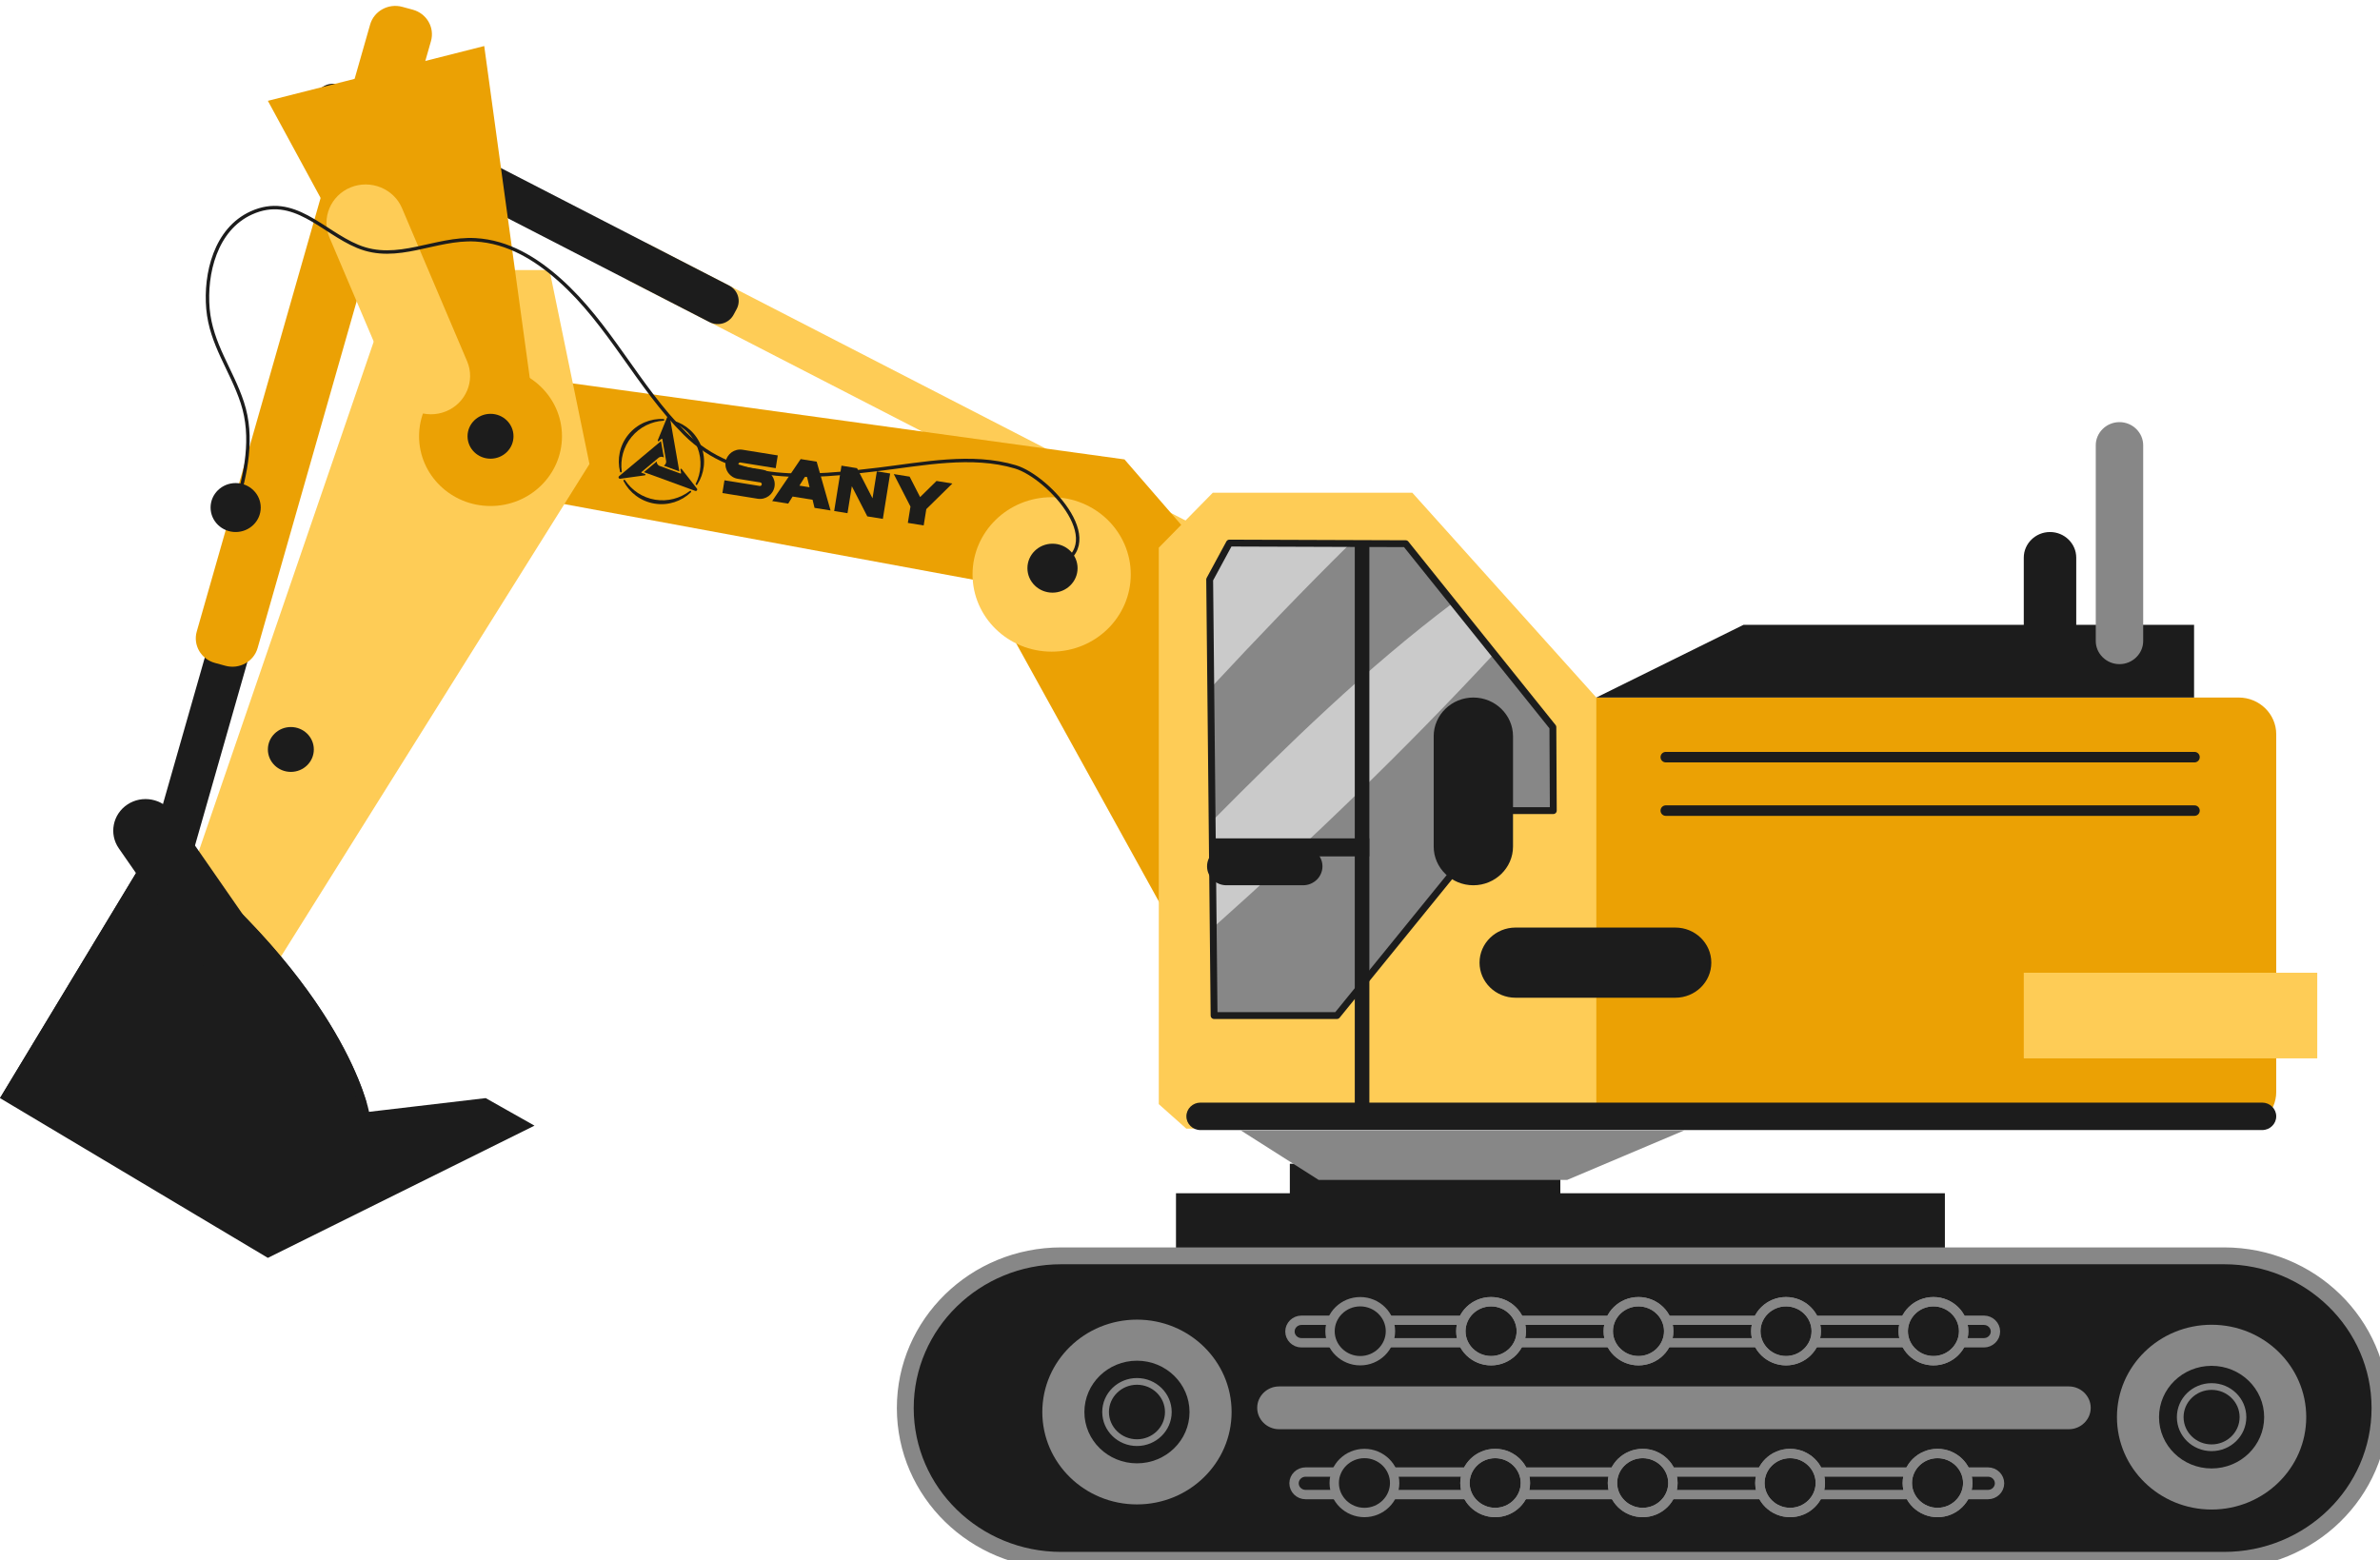 <svg width="610" height="400" viewBox="0 0 610 400" fill="none" xmlns="http://www.w3.org/2000/svg">
<g clip-path="url(#clip0_806_7720)">
<path d="M317.357 146.365C315.959 148.938 312.678 149.935 310.043 148.57L161.435 72.059C158.8 70.694 157.778 67.491 159.176 64.918C160.575 62.345 163.856 61.347 166.491 62.712L315.098 139.223C317.734 140.588 318.756 143.792 317.357 146.365Z" fill="#FECC56"/>
<path d="M81.262 23.858L80.471 25.322C79.293 27.502 80.149 30.202 82.382 31.352L181.833 82.568C184.066 83.718 186.831 82.882 188.009 80.702L188.8 79.239C189.978 77.058 189.122 74.359 186.889 73.209L87.438 21.993C85.205 20.843 82.44 21.678 81.262 23.858Z" fill="#1C1C1C"/>
<path d="M81.646 86.159C84.523 86.947 86.217 89.861 85.411 92.671L40.285 250.681C39.478 253.49 36.493 255.144 33.616 254.357C30.738 253.569 29.044 250.654 29.851 247.845L74.976 89.835C75.783 87.025 78.768 85.371 81.646 86.159Z" fill="#1C1C1C"/>
<path d="M55.081 169.944L57.775 170.677C61.337 171.647 65.03 169.614 66.024 166.136L110.459 10.543C111.452 7.064 109.369 3.459 105.807 2.489L103.113 1.756C99.55 0.786 95.858 2.819 94.864 6.297L50.429 161.89C49.436 165.369 51.519 168.974 55.081 169.944Z" fill="#EBA104"/>
<path d="M332.82 169.26L288.206 117.771L115.368 93.957L128.814 126.304L251.659 149.016L304.045 243.827L332.82 169.26Z" fill="#EBA104"/>
<path d="M396.339 178.817H573.775C579.1 178.817 583.403 183.044 583.403 188.217V279.93C583.403 285.128 579.073 289.329 573.775 289.329H396.339C391.015 289.329 386.712 285.102 386.712 279.93V188.217C386.712 183.018 391.042 178.817 396.339 178.817Z" fill="#EBA104"/>
<path d="M361.972 126.305L409.141 178.817V289.33H304.045L297 283.055V140.404L310.849 126.305H361.972Z" fill="#FECC56"/>
<path d="M426.943 194.098H562.454" stroke="#1C1C1C" stroke-width="2.69" stroke-linecap="round" stroke-linejoin="round"/>
<path d="M426.943 207.804H562.454" stroke="#1C1C1C" stroke-width="2.69" stroke-linecap="round" stroke-linejoin="round"/>
<path d="M579.799 289.698H307.675C305.685 289.698 304.072 288.122 304.072 286.179C304.072 284.236 305.685 282.661 307.675 282.661H579.799C581.789 282.661 583.403 284.236 583.403 286.179C583.403 288.122 581.789 289.698 579.799 289.698Z" fill="#1C1C1C"/>
<path d="M593.918 249.367H518.7V271.318H593.918V249.367Z" fill="#FECC56"/>
<path d="M140.836 69.224H102.084L40.258 249.368L55.668 271.318L151.082 118.953L140.836 69.224Z" fill="#FECC56"/>
<path d="M40.258 214.92L0 281.506L68.656 322.465L136.99 288.568L124.485 281.506L94.581 285.024C94.581 285.024 88.826 253.07 40.285 214.92H40.258Z" fill="#1C1C1C"/>
<path d="M39.263 260.684C55.371 260.133 65.08 269.821 71.856 282.713C78.257 276.176 86.997 274.889 92.806 283.133C93.209 283.055 93.612 282.976 94.016 282.897C91.811 275.178 81.43 247.294 40.231 214.92L0 281.506L0.081 281.558C9.466 269.848 23.854 261.236 39.263 260.711V260.684Z" fill="#1C1C1C"/>
<path d="M498.478 305.897H301.41V326.666H498.478V305.897Z" fill="#1C1C1C"/>
<path d="M125.722 129.718C135.836 129.718 144.036 121.712 144.036 111.837C144.036 101.962 135.836 93.957 125.722 93.957C115.608 93.957 107.408 101.962 107.408 111.837C107.408 121.712 115.608 129.718 125.722 129.718Z" fill="#EBA104"/>
<path d="M570.038 400H272.017C250.019 400 232.055 382.434 232.055 360.983C232.055 339.505 250.046 321.966 272.017 321.966H570.038C592.036 321.966 610 339.531 610 360.983C610 382.46 592.009 400 570.038 400Z" fill="#878787"/>
<path d="M570.038 400H272.017C250.019 400 232.055 382.434 232.055 360.983C232.055 339.505 250.046 321.966 272.017 321.966H570.038C592.036 321.966 610 339.531 610 360.983C610 382.46 592.009 400 570.038 400Z" fill="#1C1C1C"/>
<path d="M570.037 321.94H271.989C249.918 321.94 232.027 339.408 232.027 360.956V360.983C232.027 382.531 249.918 400 271.989 400H570.037C592.108 400 609.999 382.531 609.999 360.983V360.956C609.999 339.408 592.108 321.94 570.037 321.94Z" stroke="#878787" stroke-width="4.32" stroke-linecap="round" stroke-linejoin="round"/>
<path d="M291.405 385.664C304.802 385.664 315.662 375.06 315.662 361.98C315.662 348.901 304.802 338.297 291.405 338.297C278.009 338.297 267.148 348.901 267.148 361.98C267.148 375.06 278.009 385.664 291.405 385.664Z" fill="#878787"/>
<path d="M291.406 375.135C298.847 375.135 304.879 369.246 304.879 361.981C304.879 354.716 298.847 348.826 291.406 348.826C283.965 348.826 277.933 354.716 277.933 361.981C277.933 369.246 283.965 375.135 291.406 375.135Z" fill="#1C1C1C"/>
<path d="M299.447 361.981C299.447 366.313 295.843 369.832 291.406 369.832C286.969 369.832 283.365 366.313 283.365 361.981C283.365 357.649 286.969 354.13 291.406 354.13C295.843 354.13 299.447 357.649 299.447 361.981Z" stroke="#878787" stroke-width="1.72" stroke-linecap="round" stroke-linejoin="round"/>
<path d="M530.237 366.392H327.845C324.752 366.392 322.224 363.924 322.224 360.904C322.224 357.885 324.752 355.417 327.845 355.417H530.237C533.329 355.417 535.857 357.885 535.857 360.904C535.857 363.924 533.329 366.392 530.237 366.392Z" fill="#878787"/>
<path d="M566.837 386.976C580.234 386.976 591.094 376.373 591.094 363.293C591.094 350.213 580.234 339.61 566.837 339.61C553.44 339.61 542.58 350.213 542.58 363.293C542.58 376.373 553.44 386.976 566.837 386.976Z" fill="#878787"/>
<path d="M566.836 376.447C574.277 376.447 580.309 370.558 580.309 363.293C580.309 356.028 574.277 350.139 566.836 350.139C559.395 350.139 553.363 356.028 553.363 363.293C553.363 370.558 559.395 376.447 566.836 376.447Z" fill="#1C1C1C"/>
<path d="M566.838 371.144C571.279 371.144 574.879 367.629 574.879 363.293C574.879 358.957 571.279 355.443 566.838 355.443C562.397 355.443 558.797 358.957 558.797 363.293C558.797 367.629 562.397 371.144 566.838 371.144Z" stroke="#878787" stroke-width="1.72" stroke-linecap="round" stroke-linejoin="round"/>
<path d="M509.53 383.143H334.622C332.982 383.143 331.664 381.831 331.664 380.255C331.664 378.654 333.009 377.367 334.622 377.367H509.53C511.171 377.367 512.488 378.68 512.488 380.255C512.488 381.857 511.144 383.143 509.53 383.143Z" stroke="#878787" stroke-width="2.4" stroke-linecap="round" stroke-linejoin="round"/>
<path d="M349.709 387.738C345.46 387.738 341.964 384.351 341.964 380.176C341.964 376.028 345.433 372.615 349.709 372.615C353.958 372.615 357.454 376.002 357.454 380.176C357.454 384.325 353.985 387.738 349.709 387.738Z" fill="#1C1C1C" stroke="#878787" stroke-width="2.4" stroke-linecap="round" stroke-linejoin="round"/>
<path d="M383.217 387.738C378.968 387.738 375.472 384.351 375.472 380.176C375.472 376.028 378.941 372.615 383.217 372.615C387.466 372.615 390.962 376.002 390.962 380.176C390.962 384.325 387.493 387.738 383.217 387.738Z" fill="#1C1C1C" stroke="#878787" stroke-width="2.4" stroke-linecap="round" stroke-linejoin="round"/>
<path d="M421.027 387.738C416.778 387.738 413.282 384.351 413.282 380.176C413.282 376.028 416.751 372.615 421.027 372.615C425.276 372.615 428.772 376.002 428.772 380.176C428.772 384.325 425.303 387.738 421.027 387.738Z" fill="#1C1C1C" stroke="#878787" stroke-width="2.4" stroke-linecap="round" stroke-linejoin="round"/>
<path d="M458.81 387.738C454.561 387.738 451.065 384.351 451.065 380.176C451.065 376.028 454.535 372.615 458.81 372.615C463.059 372.615 466.555 376.002 466.555 380.176C466.555 384.325 463.086 387.738 458.81 387.738Z" fill="#1C1C1C" stroke="#878787" stroke-width="2.4" stroke-linecap="round" stroke-linejoin="round"/>
<path d="M496.596 387.738C492.347 387.738 488.851 384.351 488.851 380.176C488.851 376.028 492.32 372.615 496.596 372.615C500.845 372.615 504.341 376.002 504.341 380.176C504.341 384.325 500.871 387.738 496.596 387.738Z" fill="#1C1C1C" stroke="#878787" stroke-width="2.4" stroke-linecap="round" stroke-linejoin="round"/>
<path d="M383.217 387.738C378.968 387.738 375.472 384.351 375.472 380.176C375.472 376.028 378.941 372.615 383.217 372.615C387.466 372.615 390.962 376.002 390.962 380.176C390.962 384.325 387.493 387.738 383.217 387.738Z" stroke="#878787" stroke-width="2.4" stroke-linecap="round" stroke-linejoin="round"/>
<path d="M421.027 387.738C416.778 387.738 413.282 384.351 413.282 380.176C413.282 376.028 416.751 372.615 421.027 372.615C425.276 372.615 428.772 376.002 428.772 380.176C428.772 384.325 425.303 387.738 421.027 387.738Z" stroke="#878787" stroke-width="2.4" stroke-linecap="round" stroke-linejoin="round"/>
<path d="M458.81 387.738C454.561 387.738 451.065 384.351 451.065 380.176C451.065 376.028 454.535 372.615 458.81 372.615C463.059 372.615 466.555 376.002 466.555 380.176C466.555 384.325 463.086 387.738 458.81 387.738Z" stroke="#878787" stroke-width="2.4" stroke-linecap="round" stroke-linejoin="round"/>
<path d="M496.596 387.738C492.347 387.738 488.851 384.351 488.851 380.176C488.851 376.028 492.32 372.615 496.596 372.615C500.845 372.615 504.341 376.002 504.341 380.176C504.341 384.325 500.871 387.738 496.596 387.738Z" stroke="#878787" stroke-width="2.4" stroke-linecap="round" stroke-linejoin="round"/>
<path d="M508.48 344.231H333.572C331.932 344.231 330.614 342.918 330.614 341.343C330.614 339.741 331.959 338.455 333.572 338.455H508.48C510.121 338.455 511.439 339.768 511.439 341.343C511.439 342.945 510.094 344.231 508.48 344.231Z" stroke="#878787" stroke-width="2.4" stroke-linecap="round" stroke-linejoin="round"/>
<path d="M348.632 348.826C344.383 348.826 340.887 345.439 340.887 341.264C340.887 337.116 344.356 333.702 348.632 333.702C352.881 333.702 356.377 337.089 356.377 341.264C356.377 345.413 352.908 348.826 348.632 348.826Z" fill="#1C1C1C" stroke="#878787" stroke-width="2.4" stroke-linecap="round" stroke-linejoin="round"/>
<path d="M382.167 348.826C377.918 348.826 374.422 345.439 374.422 341.264C374.422 337.116 377.891 333.702 382.167 333.702C386.416 333.702 389.912 337.089 389.912 341.264C389.912 345.413 386.443 348.826 382.167 348.826Z" fill="#1C1C1C" stroke="#878787" stroke-width="2.4" stroke-linecap="round" stroke-linejoin="round"/>
<path d="M419.95 348.826C415.701 348.826 412.205 345.439 412.205 341.264C412.205 337.116 415.674 333.702 419.95 333.702C424.199 333.702 427.695 337.089 427.695 341.264C427.695 345.413 424.226 348.826 419.95 348.826Z" fill="#1C1C1C" stroke="#878787" stroke-width="2.4" stroke-linecap="round" stroke-linejoin="round"/>
<path d="M457.762 348.826C453.513 348.826 450.017 345.439 450.017 341.264C450.017 337.116 453.486 333.702 457.762 333.702C462.011 333.702 465.507 337.089 465.507 341.264C465.507 345.413 462.038 348.826 457.762 348.826Z" fill="#1C1C1C" stroke="#878787" stroke-width="2.4" stroke-linecap="round" stroke-linejoin="round"/>
<path d="M495.546 348.826C491.297 348.826 487.801 345.439 487.801 341.264C487.801 337.116 491.27 333.702 495.546 333.702C499.795 333.702 503.291 337.089 503.291 341.264C503.291 345.413 499.822 348.826 495.546 348.826Z" fill="#1C1C1C" stroke="#878787" stroke-width="2.4" stroke-linecap="round" stroke-linejoin="round"/>
<path d="M382.167 348.826C377.918 348.826 374.422 345.439 374.422 341.264C374.422 337.116 377.891 333.702 382.167 333.702C386.416 333.702 389.912 337.089 389.912 341.264C389.912 345.413 386.443 348.826 382.167 348.826Z" stroke="#878787" stroke-width="2.4" stroke-linecap="round" stroke-linejoin="round"/>
<path d="M419.95 348.826C415.701 348.826 412.205 345.439 412.205 341.264C412.205 337.116 415.674 333.702 419.95 333.702C424.199 333.702 427.695 337.089 427.695 341.264C427.695 345.413 424.226 348.826 419.95 348.826Z" stroke="#878787" stroke-width="2.4" stroke-linecap="round" stroke-linejoin="round"/>
<path d="M457.762 348.826C453.513 348.826 450.017 345.439 450.017 341.264C450.017 337.116 453.486 333.702 457.762 333.702C462.011 333.702 465.507 337.089 465.507 341.264C465.507 345.413 462.038 348.826 457.762 348.826Z" stroke="#878787" stroke-width="2.4" stroke-linecap="round" stroke-linejoin="round"/>
<path d="M495.546 348.826C491.297 348.826 487.801 345.439 487.801 341.264C487.801 337.116 491.27 333.702 495.546 333.702C499.795 333.702 503.291 337.089 503.291 341.264C503.291 345.413 499.822 348.826 495.546 348.826Z" stroke="#878787" stroke-width="2.4" stroke-linecap="round" stroke-linejoin="round"/>
<path d="M399.917 298.335H330.588V311.542H399.917V298.335Z" fill="#1C1C1C"/>
<path d="M318.002 289.776L337.983 302.484H401.665L431.703 289.776H318.002Z" fill="#878787"/>
<path d="M61.369 247.635C57.604 250.129 52.414 249.158 49.859 245.456L30.443 217.466C27.888 213.791 28.883 208.723 32.675 206.229C36.44 203.734 41.63 204.706 44.185 208.408L63.601 236.397C66.156 240.073 65.161 245.14 61.369 247.635Z" fill="#1C1C1C"/>
<path d="M124.108 11.801L68.656 25.848L115.368 111.864C115.368 111.864 133.843 119.74 136.989 105.667L124.108 11.801Z" fill="#EBA104"/>
<path d="M74.545 197.879C77.798 197.879 80.435 195.304 80.435 192.129C80.435 188.953 77.798 186.379 74.545 186.379C71.293 186.379 68.656 188.953 68.656 192.129C68.656 195.304 71.293 197.879 74.545 197.879Z" fill="#1C1C1C"/>
<path d="M125.722 117.588C128.975 117.588 131.611 115.013 131.611 111.838C131.611 108.662 128.975 106.088 125.722 106.088C122.469 106.088 119.833 108.662 119.833 111.838C119.833 115.013 122.469 117.588 125.722 117.588Z" fill="#1C1C1C"/>
<path d="M114.293 105.457C109.184 107.531 103.267 105.142 101.143 100.153L84.443 60.874C82.318 55.886 84.765 50.109 89.875 48.035C94.984 45.961 100.901 48.35 103.025 53.339L119.725 92.618C121.85 97.607 119.403 103.383 114.293 105.457Z" fill="#FECC56"/>
<path d="M269.542 167.054C280.741 167.054 289.819 158.191 289.819 147.257C289.819 136.323 280.741 127.46 269.542 127.46C258.343 127.46 249.265 136.323 249.265 147.257C249.265 158.191 258.343 167.054 269.542 167.054Z" fill="#FECC56"/>
<path d="M60.4 130.112C63.008 121.473 65.052 112.152 62.094 103.173C59.324 94.771 54.107 88.259 53.3 79.175C52.52 70.195 55.21 58.747 64.434 54.572C75.271 49.663 82.532 59.377 91.676 63.158C101.868 67.412 111.522 60.9 121.849 61.478C130.239 61.95 137.339 66.335 143.39 71.718C156.244 83.139 163.478 99.103 175.526 111.128C188.865 124.467 207.824 122.392 225.116 120.318C236.437 118.953 249.077 116.327 260.264 119.688C268.923 122.287 285.435 140.457 269.65 145.498" stroke="#1C1C1C" stroke-width="0.88" stroke-linecap="round" stroke-linejoin="round"/>
<path d="M269.757 151.931C273.307 151.931 276.185 149.121 276.185 145.656C276.185 142.19 273.307 139.38 269.757 139.38C266.208 139.38 263.33 142.19 263.33 145.656C263.33 149.121 266.208 151.931 269.757 151.931Z" fill="#1C1C1C"/>
<path d="M60.4 136.387C63.95 136.387 66.827 133.578 66.827 130.112C66.827 126.646 63.95 123.837 60.4 123.837C56.85 123.837 53.973 126.646 53.973 130.112C53.973 133.578 56.85 136.387 60.4 136.387Z" fill="#1C1C1C"/>
<path d="M446.871 160.175L409.141 178.817H562.347V160.175H446.871Z" fill="#1C1C1C"/>
<path d="M525.423 174.826C521.739 174.826 518.7 171.885 518.7 168.262V142.951C518.7 139.354 521.712 136.387 525.423 136.387C529.108 136.387 532.146 139.327 532.146 142.951V168.262C532.146 171.859 529.134 174.826 525.423 174.826Z" fill="#1C1C1C"/>
<path d="M543.227 170.257C539.892 170.257 537.149 167.579 537.149 164.323V114.148C537.149 110.892 539.892 108.214 543.227 108.214C546.562 108.214 549.305 110.892 549.305 114.148V164.323C549.305 167.579 546.562 170.257 543.227 170.257Z" fill="#878787"/>
<path d="M398.115 207.804H385.341L342.663 260.343H311.172L310.042 148.57L315.098 139.223L360.277 139.38L398.007 186.405L398.115 207.804Z" fill="#878787"/>
<path d="M346.105 139.328L315.098 139.223L310.042 148.57L310.311 176.349C322.01 163.772 333.869 151.379 346.105 139.301V139.328Z" fill="#CACACA"/>
<path d="M382.921 167.606L372.433 154.53C350.112 171.334 330.239 190.738 310.661 210.482L310.93 237.789C335.994 215.445 360.143 192.182 382.921 167.606Z" fill="#CACACA"/>
<path d="M398.115 207.804H385.341L342.663 260.343H311.172L310.042 148.57L315.098 139.223L360.277 139.38L398.007 186.405L398.115 207.804Z" stroke="#1C1C1C" stroke-width="1.76" stroke-linecap="round" stroke-linejoin="round"/>
<path d="M350.973 139.223H347.235V286.179H350.973V139.223Z" fill="#1C1C1C"/>
<path d="M350.945 214.92H311.521V219.541H350.945V214.92Z" fill="#1C1C1C"/>
<path d="M333.977 226.944H314.345C311.602 226.944 309.37 224.765 309.37 222.087C309.37 219.409 311.602 217.229 314.345 217.229H333.977C336.72 217.229 338.952 219.409 338.952 222.087C338.952 224.765 336.72 226.944 333.977 226.944Z" fill="#1C1C1C"/>
<path d="M377.623 226.945C372.03 226.945 367.458 222.481 367.458 217.02V188.742C367.458 183.28 372.03 178.817 377.623 178.817C383.217 178.817 387.789 183.28 387.789 188.742V217.02C387.789 222.481 383.217 226.945 377.623 226.945Z" fill="#1C1C1C"/>
<path d="M429.39 237.788H388.433C383.339 237.788 379.209 241.815 379.209 246.781C379.209 251.748 383.339 255.774 388.433 255.774H429.39C434.485 255.774 438.614 251.748 438.614 246.781C438.614 241.815 434.485 237.788 429.39 237.788Z" fill="#1C1C1C"/>
</g>
<path fill-rule="evenodd" clip-rule="evenodd" d="M177.165 126.068C177.185 125.947 177.106 125.832 176.983 125.81C176.917 125.8 176.853 125.818 176.807 125.856C174.359 127.738 171.171 128.644 167.897 128.098C164.623 127.555 161.901 125.666 160.193 123.095C160.16 123.042 160.107 123.002 160.041 122.991C159.919 122.971 159.805 123.054 159.785 123.175C159.777 123.23 159.79 123.282 159.816 123.326C161.344 126.284 164.196 128.507 167.73 129.096C171.266 129.683 174.685 128.502 177.088 126.2C177.128 126.167 177.157 126.12 177.166 126.067" fill="#1D1D1B"/>
<path fill-rule="evenodd" clip-rule="evenodd" d="M172.413 107.827C172.299 107.87 172.24 107.998 172.283 108.114C172.305 108.178 172.355 108.222 172.412 108.245C175.266 109.422 177.642 111.732 178.808 114.839C179.972 117.945 179.699 121.248 178.324 124.01C178.293 124.067 178.288 124.132 178.311 124.196C178.354 124.31 178.484 124.368 178.6 124.325C178.651 124.305 178.691 124.267 178.716 124.221C180.513 121.422 181.014 117.84 179.756 114.483C178.497 111.127 175.765 108.756 172.571 107.827C172.522 107.808 172.468 107.806 172.415 107.826" fill="#1D1D1B"/>
<path fill-rule="evenodd" clip-rule="evenodd" d="M158.994 121.062C159.087 121.141 159.227 121.128 159.307 121.033C159.35 120.982 159.364 120.916 159.355 120.855C158.95 117.794 159.761 114.58 161.869 112.018C163.977 109.457 166.975 108.042 170.054 107.85C170.116 107.848 170.178 107.82 170.22 107.769C170.298 107.674 170.282 107.534 170.187 107.455C170.145 107.42 170.091 107.405 170.041 107.407C166.716 107.251 163.364 108.609 161.087 111.375C158.81 114.143 158.124 117.694 158.916 120.927C158.924 120.978 158.95 121.027 158.994 121.062Z" fill="#1D1D1B"/>
<path fill-rule="evenodd" clip-rule="evenodd" d="M158.988 122.728L165.28 121.855L165.295 121.853L165.324 121.844C165.416 121.809 165.461 121.707 165.426 121.617C165.406 121.564 165.361 121.525 165.31 121.512L164.476 121.222C164.417 121.202 164.378 121.141 164.387 121.078C164.393 121.039 164.415 121.008 164.445 120.988L168.672 117.452C168.788 117.338 168.931 117.245 169.092 117.183C169.452 117.045 169.839 117.091 170.148 117.273L169.417 113.085L158.688 122.057C158.554 122.155 158.499 122.333 158.561 122.494C158.628 122.667 158.809 122.764 158.988 122.727L158.988 122.728Z" fill="#1D1D1B"/>
<path fill-rule="evenodd" clip-rule="evenodd" d="M178.614 125.241L174.711 120.23L174.702 120.218L174.679 120.195C174.604 120.133 174.491 120.144 174.431 120.221C174.395 120.267 174.384 120.325 174.398 120.376L174.565 121.242C174.577 121.304 174.545 121.368 174.483 121.391C174.447 121.405 174.41 121.403 174.376 121.387L169.199 119.493C169.042 119.449 168.891 119.375 168.757 119.264C168.458 119.02 168.305 118.663 168.308 118.303L165.046 121.032L178.179 125.837C178.332 125.901 178.512 125.861 178.621 125.728C178.739 125.583 178.731 125.376 178.61 125.24L178.612 125.24L178.614 125.241Z" fill="#1D1D1B"/>
<path fill-rule="evenodd" clip-rule="evenodd" d="M168.586 112.875L168.58 112.887L168.58 112.89L168.572 112.92C168.556 113.016 168.623 113.106 168.718 113.121C168.776 113.131 168.831 113.111 168.87 113.073L169.537 112.496C169.583 112.455 169.656 112.452 169.706 112.492C169.736 112.516 169.753 112.55 169.756 112.586L170.703 118.014C170.744 118.172 170.755 118.341 170.728 118.512C170.666 118.894 170.434 119.206 170.12 119.381L174.114 120.843L171.709 107.065C171.689 106.903 171.563 106.765 171.392 106.738C171.206 106.708 171.044 106.819 170.985 106.99L168.584 112.874L168.586 112.875Z" fill="#1D1D1B"/>
<path fill-rule="evenodd" clip-rule="evenodd" d="M195.389 120.398L189.636 119.472C189.385 119.431 189.214 119.195 189.254 118.946C189.294 118.697 189.531 118.525 189.782 118.565L198.817 120.02L199.343 116.748L190.308 115.294C188.256 114.963 186.313 116.367 185.982 118.421C185.652 120.475 187.056 122.415 189.108 122.745L194.862 123.672C195.112 123.712 195.281 123.95 195.241 124.199C195.201 124.447 194.966 124.622 194.715 124.581L185.68 123.126L185.154 126.397L194.189 127.852C196.241 128.182 198.183 126.777 198.513 124.725C198.843 122.673 197.441 120.73 195.389 120.4" fill="#1D1D1B"/>
<path fill-rule="evenodd" clip-rule="evenodd" d="M208.769 130.196L212.872 130.857L209.317 118.351L205.213 117.69L197.912 128.448L202.016 129.108L203.147 127.292L208.264 128.116L208.768 130.196L208.769 130.196ZM204.894 124.495L206.688 121.616L207.488 124.913L204.894 124.495Z" fill="#1D1D1B"/>
<path d="M224.806 120.847L224.805 120.852L224.737 120.841L223.626 127.743L219.66 120.018L215.675 119.376L213.803 131.006L217.215 131.556L218.327 124.647L222.293 132.375L226.276 133.015L228.149 121.385L224.806 120.847Z" fill="#1D1D1B"/>
<path d="M240.029 123.298L235.828 127.429L233.14 122.189L229.081 121.535L233.356 129.863L232.682 134.046L236.741 134.7L237.415 130.517L244.089 123.952L240.029 123.298Z" fill="#1D1D1B"/>
<defs>
<clipPath id="clip0_806_7720">
<rect width="610" height="400" fill="white"/>
</clipPath>
</defs>
</svg>
